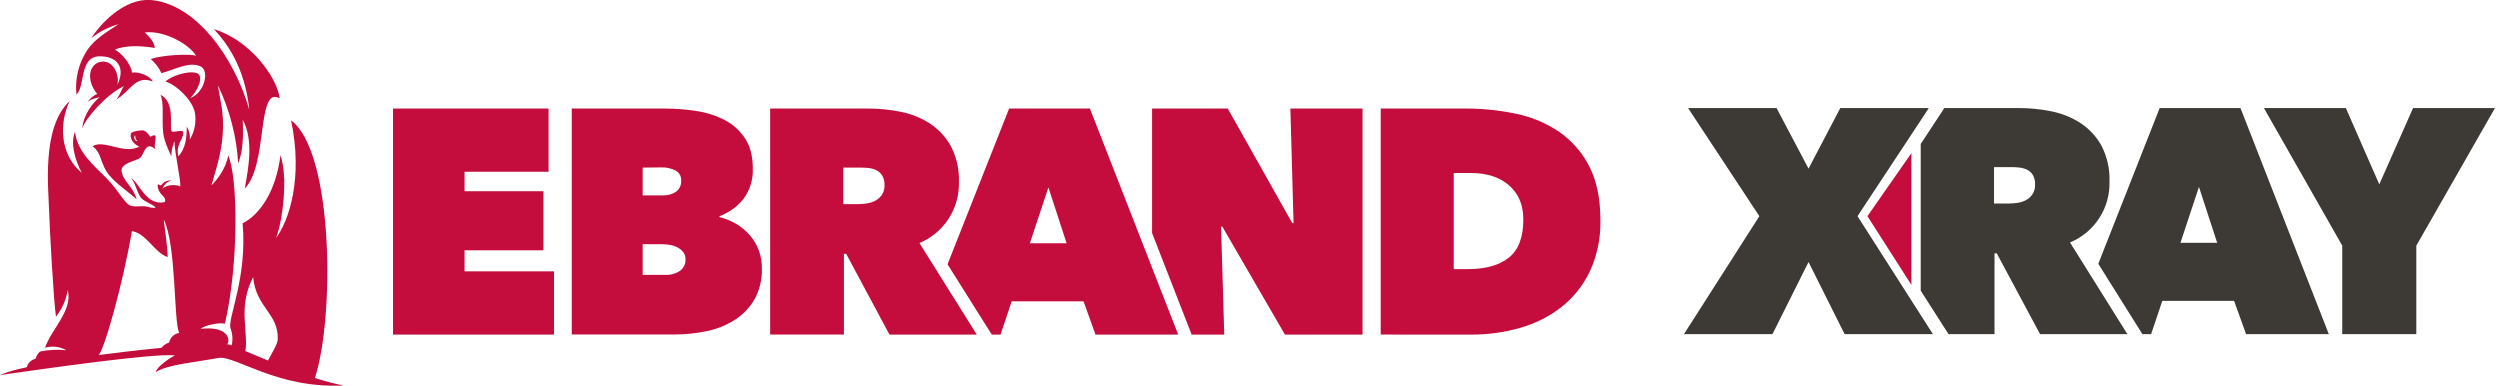 <svg xmlns="http://www.w3.org/2000/svg" width="337" height="52" viewBox="0 0 337 52" fill="none"><g clip-path="url(#clip0_825_8382)"><path d="M52.979 14.631H73.946V23.152H62.621V25.777H73.255V33.739H62.621V36.578H74.68V45.103H52.979V14.631Z" fill="#C40D3C"></path><path d="M96.992 29.262C97.729 29.445 98.437 29.727 99.098 30.101C99.787 30.49 100.412 30.983 100.95 31.564C102.11 32.823 102.736 34.482 102.698 36.193C102.748 37.657 102.399 39.106 101.689 40.386C101.03 41.504 100.115 42.448 99.019 43.142C97.856 43.869 96.572 44.379 95.227 44.649C93.79 44.947 92.326 45.093 90.858 45.086H77.074V14.631H89.604C90.919 14.636 92.233 14.729 93.536 14.91C94.871 15.078 96.172 15.456 97.39 16.029C98.561 16.58 99.569 17.426 100.317 18.483C101.095 19.558 101.482 20.97 101.479 22.72C101.538 24.168 101.107 25.595 100.256 26.768C99.41 27.846 98.279 28.666 96.992 29.136V29.262ZM86.633 22.593V26.336H89.386C90.005 26.359 90.617 26.186 91.133 25.842C91.367 25.666 91.553 25.433 91.674 25.166C91.794 24.899 91.846 24.606 91.823 24.314C91.837 24.049 91.776 23.785 91.647 23.554C91.518 23.322 91.326 23.131 91.094 23.003C90.497 22.69 89.828 22.54 89.154 22.567L86.633 22.593ZM86.633 32.922V37.054H89.691C90.386 37.085 91.072 36.897 91.653 36.517C91.9 36.339 92.099 36.102 92.23 35.827C92.362 35.552 92.422 35.248 92.405 34.944C92.421 34.586 92.306 34.233 92.081 33.953C91.862 33.693 91.591 33.48 91.286 33.328C90.966 33.171 90.624 33.062 90.272 33.005C89.939 32.951 89.601 32.923 89.263 32.922H86.633Z" fill="#C40D3C"></path><path d="M103.817 14.631H116.95C118.446 14.627 119.939 14.773 121.406 15.068C122.815 15.342 124.159 15.883 125.365 16.662C126.54 17.437 127.508 18.486 128.187 19.719C128.952 21.202 129.322 22.856 129.262 24.523C129.314 26.273 128.833 27.998 127.883 29.468C126.933 30.938 125.558 32.085 123.94 32.756L131.674 45.108H119.903L114.062 34.211H113.761V45.099H103.817V14.631ZM113.678 27.515H115.683C116.063 27.514 116.443 27.485 116.819 27.428C117.22 27.374 117.608 27.251 117.968 27.065C118.324 26.879 118.631 26.613 118.868 26.288C119.125 25.901 119.252 25.442 119.231 24.978C119.258 24.521 119.153 24.066 118.929 23.667C118.743 23.364 118.477 23.118 118.16 22.956C117.84 22.795 117.494 22.693 117.138 22.654C116.797 22.616 116.454 22.595 116.111 22.593H113.678V27.515Z" fill="#C40D3C"></path><path d="M146.921 14.631H136.029L127.728 35.626L133.692 45.103H134.872L136.375 40.618H146.061L147.673 45.103H158.823L146.921 14.631ZM138.826 32.791L141.325 25.262L143.78 32.791H138.826Z" fill="#C40D3C"></path><path d="M173.944 14.631L174.372 30.079H174.201L165.503 14.631H155.301V31.42L160.636 45.103H165.031L164.598 30.555H164.773L173.21 45.103H183.673V14.631H173.944Z" fill="#C40D3C"></path><path d="M186.12 45.099V14.631H197.48C199.802 14.622 202.119 14.859 204.391 15.339C206.471 15.765 208.446 16.599 210.202 17.793C211.905 18.98 213.289 20.569 214.23 22.418C215.235 24.34 215.736 26.766 215.733 29.695C215.793 32.084 215.3 34.455 214.292 36.622C213.393 38.498 212.075 40.142 210.438 41.426C208.783 42.7 206.897 43.643 204.885 44.204C202.754 44.811 200.548 45.114 198.332 45.103L186.12 45.099ZM195.964 23.323V36.277H197.86C200.271 36.277 202.122 35.755 203.413 34.713C204.703 33.671 205.347 31.962 205.344 29.586C205.344 27.611 204.697 26.092 203.404 24.974C202.111 23.855 200.389 23.323 198.24 23.323H195.964Z" fill="#C40D3C"></path><path d="M31.125 46.528L30.994 46.475C29.246 45.811 4.679 48.375 0 50.559C6.554 49.624 20.831 47.589 23.593 47.908C22.968 48.2 21.107 49.441 21.006 50.153C22.557 49.122 26.572 48.803 29.408 48.257C31.619 47.82 37.272 52.415 46.307 51.965C45.099 51.726 43.906 51.417 42.733 51.039L42.449 50.948C45.123 42.776 44.97 20.462 39.238 16.226C40.881 23.974 38.963 29.739 37.211 32.08C38.133 29.726 38.836 23.86 37.805 20.925C37.228 25.76 34.992 28.983 32.702 30.097C33.371 37.478 30.64 42.924 31.073 44.257C31.354 44.994 31.408 45.799 31.225 46.567C31.178 46.726 31.099 46.875 30.994 47.004C31.203 47.344 32.632 47.545 32.99 47.737C33.027 47.601 33.056 47.462 33.078 47.322C33.515 44.781 32.025 41.387 34.122 37.36C34.515 41.496 37.582 42.256 37.438 45.759C37.412 46.414 36.63 47.62 36.127 48.593L35.254 48.235L33.174 47.362" fill="#C40D3C"></path><path d="M12.465 19.719C13.754 20.593 13.496 22.139 14.702 23.593C15.742 24.842 17.214 25.777 18.411 26.86C17.913 25.087 16.725 24.602 16.406 23.187C16.122 21.92 18.503 21.72 18.953 21.213C19.482 20.614 19.643 18.972 20.945 20.125C20.582 19.361 21.627 17.649 20.25 18.444C20.01 18.007 19.564 17.57 19.189 17.57C18.813 17.57 17.922 17.701 17.725 17.907C17.529 18.112 17.424 19.095 18.774 19.776C16.694 20.868 13.981 18.736 12.465 19.719ZM18.241 18.243C18.217 18.388 18.234 18.538 18.289 18.674C18.343 18.811 18.434 18.931 18.551 19.02C18.175 19.099 17.913 18.413 18.241 18.243Z" fill="#C40D3C"></path><path d="M27.062 44.335C27.498 43.846 29.683 43.431 30.321 43.632C32.187 35.578 32.095 23.93 30.758 20.942C30.465 22.786 29.181 24.305 28.508 24.991C28.656 24.441 28.818 23.864 28.993 23.284C29.84 20.471 30.303 17.828 29.945 14.885C29.81 13.85 29.578 12.832 29.421 11.828C29.404 11.729 29.394 11.63 29.39 11.53C30.966 14.816 31.889 18.376 32.108 22.013C32.759 20.401 32.82 18.383 32.719 16.138C34.218 18.898 33.493 22.689 32.99 25.41C36.171 22.24 34.559 11.434 37.709 13.269C37.32 10.316 33.641 5.377 28.835 3.931C30.426 5.612 33.008 8.936 33.606 14.802C31.557 7.595 26.271 0.437 20.276 0C16.69 -0.231 13.457 3.285 12.325 5.132C13.399 4.265 14.641 3.63 15.973 3.267C13.732 4.7 12.39 5.621 11.53 7.132C10.529 8.821 10.1 10.788 10.306 12.74C11.521 11.653 10.652 7.63 13.4 7.591C15.742 7.56 16.978 9.01 15.825 11.43C16.165 9.914 15.108 7.892 13.409 8.373C11.971 8.779 11.613 10.871 13.107 12.666C12.572 12.879 12.124 13.263 11.831 13.758C12.369 13.251 13.024 13.247 13.448 13.09C12.635 13.71 11.237 15.409 11.088 17.309C11.477 16.047 14.247 12.767 16.72 11.605C16.283 12.146 16.283 12.67 15.68 13.413C17.55 12.334 18.258 10.054 20.587 10.989C20.36 10.316 18.73 9.604 17.791 9.792C17.764 8.962 16.611 7.255 15.488 6.696C16.974 6.023 19.333 6.198 20.858 6.464C20.858 5.835 20.329 5.11 19.494 4.372C22.116 4.058 25.476 5.94 26.441 7.517C25.541 7.228 21.911 7.407 20.325 7.953C20.929 8.485 21.418 9.134 21.762 9.862C23.68 9.347 25.441 8.272 27.005 8.936C28.281 9.491 27.608 12.461 25.668 13.216C26.62 12.26 27.643 10.159 26.45 9.831C25.257 9.504 23.068 10.268 22.291 10.989C23.833 11.447 25.891 13.487 26.262 15.121C26.493 16.391 26.252 17.701 25.585 18.807C25.64 18.195 25.496 17.583 25.174 17.06C25.174 18.606 25.026 19.982 24.051 21.082C23.649 19.562 24.707 18.767 24.707 17.916C24.707 17.274 23.274 18.025 23.125 17.654C22.815 16.889 23.658 13.836 21.631 12.762C22.151 13.937 21.793 15.885 21.998 17.894C22.116 19.012 22.789 20.414 23.099 21.078C23.094 20.363 23.243 19.655 23.536 19.003C23.47 20.388 24.445 24.393 24.287 25.148C24.025 24.913 22.54 24.764 21.911 25.454C22.005 25.174 22.169 24.922 22.387 24.721C22.604 24.52 22.869 24.378 23.156 24.305C22.007 24.305 21.845 24.965 21.653 24.987C21.461 25.009 21.356 24.79 21.294 24.86C21.15 25.022 21.356 25.673 21.592 25.991C21.828 26.31 22.518 26.795 22.181 27.249C19.66 27.787 18.743 24.537 17.664 24.022C18.306 24.69 18.538 26.284 19.136 26.795C19.735 27.306 20.534 27.516 20.971 27.952C20.687 28.188 19.988 27.821 19.363 27.8C18.608 27.8 17.913 27.913 17.445 27.647C16.681 27.21 15.956 25.655 14.326 23.991C12.696 22.327 10.49 20.611 10.105 17.785C9.446 19.335 10.167 21.75 11.04 23.305C8.008 20.829 7.982 16.536 9.385 13.636C5.553 17.173 6.553 25.52 6.623 28.52C6.68 30.608 7.239 40.832 7.55 42.684C8.369 41.645 8.913 40.416 9.131 39.111C9.843 41.859 6.872 44.427 6.073 46.881C6.548 46.739 7.047 46.695 7.54 46.752C8.033 46.809 8.509 46.966 8.939 47.213C7.751 47.091 6.552 47.15 5.383 47.388C5.1 47.657 4.894 47.996 4.784 48.371C4.444 48.438 4.139 48.621 3.919 48.889C3.7 49.156 3.581 49.492 3.583 49.838C4.012 49.581 4.482 49.398 4.972 49.297C5.082 49.374 5.213 49.42 5.348 49.428C6.872 49.585 12.076 48.829 13.212 47.978C14.046 47.336 16.602 38.081 17.782 31.158C19.765 31.481 20.801 34.045 22.588 34.652C22.666 33.674 22.151 30.555 22.077 29.586C23.824 33.172 23.387 43.532 24.169 44.872C23.834 44.925 23.523 45.079 23.278 45.313C23.033 45.547 22.865 45.85 22.797 46.183C22.552 46.249 22.323 46.365 22.123 46.523C21.923 46.68 21.757 46.877 21.635 47.1C22.07 46.958 22.524 46.889 22.981 46.895C23.105 47.071 23.264 47.219 23.448 47.331C23.566 47.519 29.823 47.117 30.622 46.418C30.649 46.397 30.671 46.37 30.688 46.34C31.072 45.575 30.487 43.92 27.062 44.335Z" fill="#C40D3C"></path><path d="M248.654 45.038L243.791 35.32L238.928 45.038H227.001L237.163 29.14L227.551 14.565H239.479L243.791 22.733L248.073 14.565H260.005L250.393 29.14L260.555 45.038H248.654Z" fill="#3D3935"></path><path d="M325.719 33.114V45.038H315.736V33.114L305.176 14.565H316.221L320.729 24.855L325.278 14.565H336.322L325.719 33.114Z" fill="#3D3935"></path><path d="M302.017 14.565H291.125L282.85 35.56L288.792 45.038H289.972L291.479 40.561H301.156L302.773 45.038H313.923L302.017 14.565ZM293.926 32.726L296.42 25.196L298.876 32.726H293.926Z" fill="#3D3935"></path><path d="M279.036 32.682C280.654 32.014 282.03 30.87 282.981 29.4C283.932 27.931 284.412 26.207 284.358 24.458C284.419 22.791 284.049 21.136 283.283 19.654C282.607 18.418 281.638 17.368 280.46 16.596C279.254 15.818 277.911 15.277 276.502 15.002C275.035 14.707 273.542 14.561 272.046 14.566H262.097L258.912 19.409V39.181L262.657 45.038H268.861V34.15H269.162L274.999 45.038H286.769L279.036 32.682ZM273.964 26.205C273.735 26.527 273.437 26.793 273.09 26.983C272.729 27.169 272.339 27.293 271.936 27.349C271.562 27.403 271.183 27.43 270.805 27.432H268.795V22.528H271.229C271.572 22.529 271.915 22.551 272.255 22.593C272.613 22.631 272.961 22.733 273.282 22.894C273.588 23.054 273.845 23.293 274.029 23.584C274.249 23.985 274.352 24.439 274.326 24.895C274.348 25.359 274.221 25.818 273.964 26.205Z" fill="#3D3935"></path><path d="M257.658 20.641L251.73 29.14L257.658 38.408V20.641Z" fill="#C40D3C"></path></g><defs><clipPath id="clip0_825_8382"><rect width="336.323" height="52" fill="white"></rect></clipPath></defs></svg>